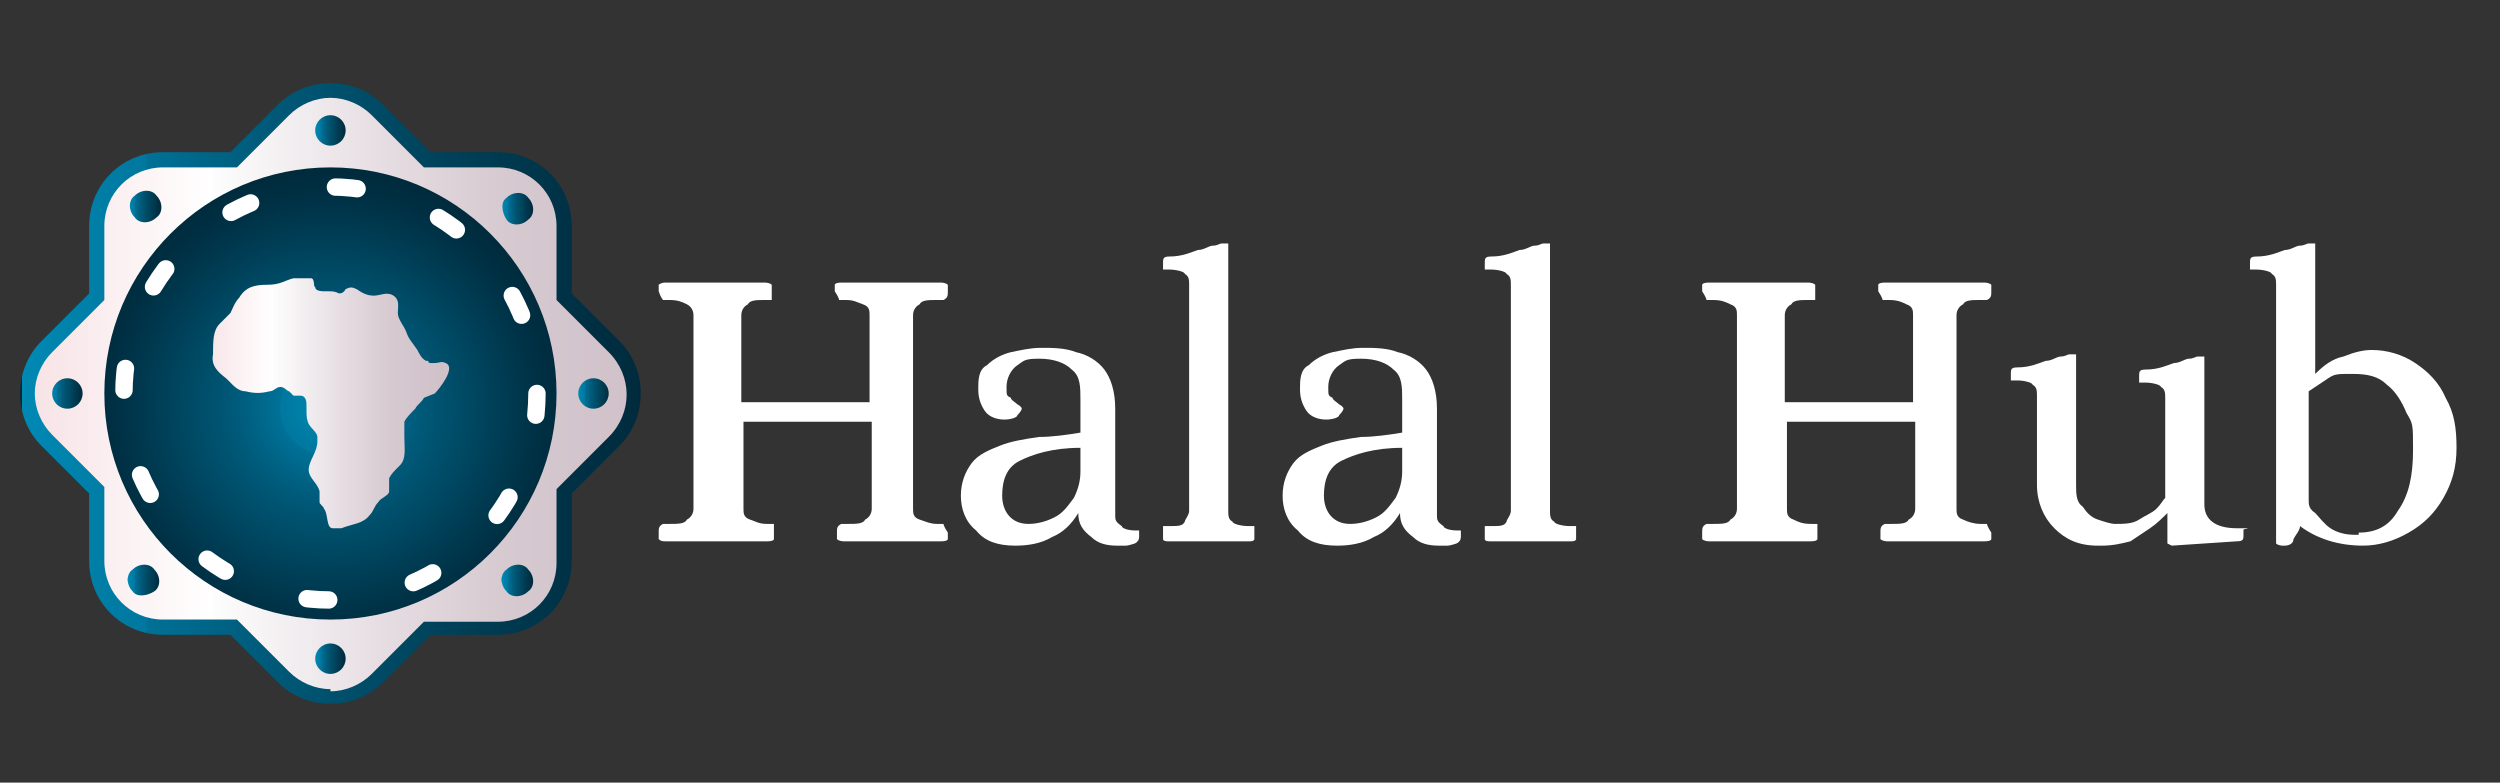 <?xml version="1.0" encoding="UTF-8"?>
<svg xmlns="http://www.w3.org/2000/svg" width="115" height="36" xmlns:xlink="http://www.w3.org/1999/xlink" version="1.1" viewBox="0 0 115 36">
  <rect x="0" y="0" width="115" height="36" fill="#333333" stroke="none"/>
  <!-- Generator: Adobe Illustrator 29.1.0, SVG Export Plug-In . SVG Version: 2.1.0 Build 142)  -->
  <defs>
    <style>
      .st0, .st1 {
        fill: none;
      }

      .st2 {
        fill: url(#linear-gradient2);
      }

      .st3 {
        fill: url(#linear-gradient1);
      }

      .st4 {
        fill: url(#linear-gradient9);
      }

      .st5 {
        fill: url(#linear-gradient3);
      }

      .st6 {
        fill: url(#linear-gradient6);
      }

      .st7 {
        fill: url(#linear-gradient8);
      }

      .st8 {
        fill: url(#linear-gradient7);
      }

      .st9 {
        fill: url(#linear-gradient5);
      }

      .st10 {
        fill: url(#linear-gradient4);
      }

      .st11 {
        fill: url(#linear-gradient10);
      }

      .st12 {
        fill: url(#radial-gradient);
      }

      .st13 {
        fill: url(#linear-gradient);
      }

      .st14 {
        isolation: isolate;
      }

      .st1 {
        stroke: #fff;
        stroke-dasharray: 1 4;
        stroke-linecap: round;
        stroke-linejoin: round;
        stroke-width: .8px;
      }

      .st15 {
        fill: #fff;
      }
    </style>
    <linearGradient id="linear-gradient" x1="1" y1="17.9" x2="29.5" y2="17.9" gradientTransform="translate(0 36) scale(1 -1)" gradientUnits="userSpaceOnUse">
      <stop offset="0" stop-color="#002b3d"/>
      <stop offset="0" stop-color="#00a6d6"/>
      <stop offset="0" stop-color="#0089b4"/>
      <stop offset=".2" stop-color="#00779e"/>
      <stop offset=".2" stop-color="#007197"/>
      <stop offset=".4" stop-color="#005978"/>
      <stop offset=".7" stop-color="#004058"/>
      <stop offset=".9" stop-color="#003044"/>
      <stop offset="1" stop-color="#002b3d"/>
    </linearGradient>
    <linearGradient id="linear-gradient1" x1="1.6" y1="17.8" x2="28.8" y2="17.8" gradientTransform="translate(0 36) scale(1 -1)" gradientUnits="userSpaceOnUse">
      <stop offset="0" stop-color="#f7e3e6"/>
      <stop offset=".3" stop-color="#fff"/>
      <stop offset=".3" stop-color="#fdfdfd"/>
      <stop offset=".6" stop-color="#e5dce1"/>
      <stop offset=".8" stop-color="#d6c9d0"/>
      <stop offset="1" stop-color="#d1c2ca"/>
    </linearGradient>
    <radialGradient id="radial-gradient" cx="-3.3" cy="17.8" fx="-3.3" fy="17.8" r="13.6" gradientTransform="translate(17.7 33) scale(.8 -.8)" gradientUnits="userSpaceOnUse">
      <stop offset="0" stop-color="#002b3d"/>
      <stop offset="0" stop-color="#00a6d6"/>
      <stop offset="0" stop-color="#0089b4"/>
      <stop offset=".2" stop-color="#00779e"/>
      <stop offset=".2" stop-color="#007197"/>
      <stop offset=".4" stop-color="#005978"/>
      <stop offset=".7" stop-color="#004058"/>
      <stop offset=".9" stop-color="#003044"/>
      <stop offset="1" stop-color="#002b3d"/>
    </radialGradient>
    <linearGradient id="linear-gradient2" x1="14.5" y1="30" x2="15.9" y2="30" gradientTransform="translate(0 36) scale(1 -1)" gradientUnits="userSpaceOnUse">
      <stop offset="0" stop-color="#002b3d"/>
      <stop offset="0" stop-color="#00a6d6"/>
      <stop offset="0" stop-color="#0089b4"/>
      <stop offset=".2" stop-color="#00779e"/>
      <stop offset=".2" stop-color="#007197"/>
      <stop offset=".4" stop-color="#005978"/>
      <stop offset=".7" stop-color="#004058"/>
      <stop offset=".9" stop-color="#003044"/>
      <stop offset="1" stop-color="#002b3d"/>
    </linearGradient>
    <linearGradient id="linear-gradient3" x1="23.1" y1="26.4" x2="24.5" y2="26.4" gradientTransform="translate(0 36) scale(1 -1)" gradientUnits="userSpaceOnUse">
      <stop offset="0" stop-color="#002b3d"/>
      <stop offset="0" stop-color="#00a6d6"/>
      <stop offset="0" stop-color="#0089b4"/>
      <stop offset=".2" stop-color="#00779e"/>
      <stop offset=".2" stop-color="#007197"/>
      <stop offset=".4" stop-color="#005978"/>
      <stop offset=".7" stop-color="#004058"/>
      <stop offset=".9" stop-color="#003044"/>
      <stop offset="1" stop-color="#002b3d"/>
    </linearGradient>
    <linearGradient id="linear-gradient4" x1="26.6" y1="17.9" x2="28.1" y2="17.9" gradientTransform="translate(0 36) scale(1 -1)" gradientUnits="userSpaceOnUse">
      <stop offset="0" stop-color="#002b3d"/>
      <stop offset="0" stop-color="#00a6d6"/>
      <stop offset="0" stop-color="#0089b4"/>
      <stop offset=".2" stop-color="#00779e"/>
      <stop offset=".2" stop-color="#007197"/>
      <stop offset=".4" stop-color="#005978"/>
      <stop offset=".7" stop-color="#004058"/>
      <stop offset=".9" stop-color="#003044"/>
      <stop offset="1" stop-color="#002b3d"/>
    </linearGradient>
    <linearGradient id="linear-gradient5" x1="23.1" y1="9.3" x2="24.5" y2="9.3" gradientTransform="translate(0 36) scale(1 -1)" gradientUnits="userSpaceOnUse">
      <stop offset="0" stop-color="#002b3d"/>
      <stop offset="0" stop-color="#00a6d6"/>
      <stop offset="0" stop-color="#0089b4"/>
      <stop offset=".2" stop-color="#00779e"/>
      <stop offset=".2" stop-color="#007197"/>
      <stop offset=".4" stop-color="#005978"/>
      <stop offset=".7" stop-color="#004058"/>
      <stop offset=".9" stop-color="#003044"/>
      <stop offset="1" stop-color="#002b3d"/>
    </linearGradient>
    <linearGradient id="linear-gradient6" x1="14.5" y1="5.7" x2="15.9" y2="5.7" gradientTransform="translate(0 36) scale(1 -1)" gradientUnits="userSpaceOnUse">
      <stop offset="0" stop-color="#002b3d"/>
      <stop offset="0" stop-color="#00a6d6"/>
      <stop offset="0" stop-color="#0089b4"/>
      <stop offset=".2" stop-color="#00779e"/>
      <stop offset=".2" stop-color="#007197"/>
      <stop offset=".4" stop-color="#005978"/>
      <stop offset=".7" stop-color="#004058"/>
      <stop offset=".9" stop-color="#003044"/>
      <stop offset="1" stop-color="#002b3d"/>
    </linearGradient>
    <linearGradient id="linear-gradient7" x1="5.9" y1="9.3" x2="7.4" y2="9.3" gradientTransform="translate(0 36) scale(1 -1)" gradientUnits="userSpaceOnUse">
      <stop offset="0" stop-color="#002b3d"/>
      <stop offset="0" stop-color="#00a6d6"/>
      <stop offset="0" stop-color="#0089b4"/>
      <stop offset=".2" stop-color="#00779e"/>
      <stop offset=".2" stop-color="#007197"/>
      <stop offset=".4" stop-color="#005978"/>
      <stop offset=".7" stop-color="#004058"/>
      <stop offset=".9" stop-color="#003044"/>
      <stop offset="1" stop-color="#002b3d"/>
    </linearGradient>
    <linearGradient id="linear-gradient8" x1="2.3" y1="17.9" x2="3.8" y2="17.9" gradientTransform="translate(0 36) scale(1 -1)" gradientUnits="userSpaceOnUse">
      <stop offset="0" stop-color="#002b3d"/>
      <stop offset="0" stop-color="#00a6d6"/>
      <stop offset="0" stop-color="#0089b4"/>
      <stop offset=".2" stop-color="#00779e"/>
      <stop offset=".2" stop-color="#007197"/>
      <stop offset=".4" stop-color="#005978"/>
      <stop offset=".7" stop-color="#004058"/>
      <stop offset=".9" stop-color="#003044"/>
      <stop offset="1" stop-color="#002b3d"/>
    </linearGradient>
    <linearGradient id="linear-gradient9" x1="5.9" y1="26.5" x2="7.4" y2="26.5" gradientTransform="translate(0 36) scale(1 -1)" gradientUnits="userSpaceOnUse">
      <stop offset="0" stop-color="#002b3d"/>
      <stop offset="0" stop-color="#00a6d6"/>
      <stop offset="0" stop-color="#0089b4"/>
      <stop offset=".2" stop-color="#00779e"/>
      <stop offset=".2" stop-color="#007197"/>
      <stop offset=".4" stop-color="#005978"/>
      <stop offset=".7" stop-color="#004058"/>
      <stop offset=".9" stop-color="#003044"/>
      <stop offset="1" stop-color="#002b3d"/>
    </linearGradient>
    <linearGradient id="linear-gradient10" x1="9.3" y1="17.4" x2="20.2" y2="17.4" gradientTransform="translate(0 36) scale(1 -1)" gradientUnits="userSpaceOnUse">
      <stop offset="0" stop-color="#f7e3e6"/>
      <stop offset=".3" stop-color="#fff"/>
      <stop offset=".3" stop-color="#fdfdfd"/>
      <stop offset=".6" stop-color="#e5dce1"/>
      <stop offset=".8" stop-color="#d6c9d0"/>
      <stop offset="1" stop-color="#d1c2ca"/>
    </linearGradient>
  </defs>
  <g class="st14">
    <g id="Layer_1">
      <path class="st13" d="M28.5,15.7l-2.2-2.2v-3.1c0-1.9-1.5-3.4-3.4-3.4h-3.1l-2.2-2.2c-1.3-1.3-3.5-1.3-4.8,0l-2.2,2.2h-3.1c-1.9,0-3.4,1.5-3.4,3.4v3.1l-2.2,2.2c-1.3,1.3-1.3,3.5,0,4.8l2.2,2.2v3.1c0,1.9,1.5,3.4,3.4,3.4h3.1l2.2,2.2c1.3,1.3,3.5,1.3,4.8,0l2.2-2.2h3.1c1.9,0,3.4-1.5,3.4-3.4v-3.1l2.2-2.2c1.3-1.3,1.3-3.5,0-4.8Z"/>
      <path class="st3" d="M15.2,31.7c-.7,0-1.4-.3-1.9-.8l-2.4-2.4h-3.4c-1.5,0-2.7-1.2-2.7-2.7v-3.4l-2.4-2.4c-.5-.5-.8-1.2-.8-1.9s.3-1.4.8-1.9l2.4-2.4v-3.4c0-1.5,1.2-2.7,2.7-2.7h3.4l2.4-2.4c.5-.5,1.2-.8,1.9-.8s1.4.3,1.9.8l2.4,2.4h3.4c1.5,0,2.7,1.2,2.7,2.7v3.4l2.4,2.4c1.1,1.1,1.1,2.8,0,3.9l-2.4,2.4v3.4c0,1.5-1.2,2.7-2.7,2.7h-3.4l-2.4,2.4c-.5.5-1.2.8-1.9.8h0Z"/>
      <circle class="st12" cx="15.2" cy="18.1" r="10.4"/>
      <circle class="st1" cx="15.2" cy="18.1" r="9.5"/>
      <circle class="st2" cx="15.2" cy="6" r=".7"/>
      <path class="st5" d="M24.3,10.1c-.3.3-.8.3-1,0s-.3-.8,0-1c.3-.3.8-.3,1,0,.3.3.3.8,0,1Z"/>
      <circle class="st10" cx="27.3" cy="18.1" r=".7"/>
      <path class="st9" d="M23.3,27.2c-.3-.3-.3-.8,0-1,.3-.3.8-.3,1,0,.3.3.3.8,0,1-.3.3-.8.3-1,0Z"/>
      <circle class="st6" cx="15.2" cy="30.3" r=".7"/>
      <path class="st8" d="M6.1,26.2c.3-.3.8-.3,1,0,.3.3.3.8,0,1s-.8.3-1,0c-.3-.3-.3-.8,0-1Z"/>
      <circle class="st7" cx="3.1" cy="18.1" r=".7"/>
      <path class="st4" d="M7.2,9c.3.3.3.8,0,1-.3.3-.8.3-1,0-.3-.3-.3-.8,0-1,.3-.3.8-.3,1,0Z"/>
      <polygon class="st0" points="2.3 31.7 2.3 31.7 2.3 31.8 2.3 31.7"/>
      <path class="st11" d="M19.5,18.3h0c-.1.2-.3.3-.4.5-.2.2-.4.4-.5.6v.7h0c0,.5.1,1-.2,1.3s-.4.4-.5.6v.6c0,.2-.4.3-.5.5-.2.2-.2.4-.4.6-.3.4-.8.4-1.3.6h-.4c-.3,0-.2-.7-.4-.9,0-.1-.2-.2-.2-.3v-.5c-.1-.4-.5-.6-.5-1s.4-.8.4-1.3v-.2c0-.2-.3-.4-.4-.6-.1-.2-.1-.4-.1-.6v-.2c0-.2,0-.5-.3-.5h-.3s-.1-.1-.2-.2c-.1,0-.2-.2-.4-.2s-.3.2-.5.2c-.4.1-.7.1-1.1,0-.2,0-.4-.1-.6-.3-.1-.1-.2-.2-.3-.3-.4-.3-.7-.6-.6-1.1h0c0-.6,0-1.1.3-1.4l.5-.5c.1-.2.2-.5.4-.7.3-.5.7-.6,1.3-.6s.8-.2,1.2-.3h.8c.2,0,.1.4.2.4h0c0,.2.3.2.5.2h.1c.2,0,.3,0,.5.1h0q.2,0,.3-.2c.2-.1.3-.1.5,0,.3.2.5.3.8.3s.6-.2.9,0,.2.5.2.8.3.6.4.9.3.5.5.8c.1.2.2.4.4.5h.1q0,.1.1.1h.2c.2,0,.3-.1.5,0,.5.2-.3,1.2-.5,1.4l-.5.2Z"/>
      <g>
        <path class="st15" d="M30.6,24.9c-.1,0-.2,0-.3-.1v-.3c0-.2,0-.3.2-.4h.3c.4,0,.7,0,.8-.2.2-.1.3-.3.3-.5v-8.9c0-.2-.1-.4-.3-.5-.2-.1-.4-.2-.8-.2s-.2,0-.3,0c0,0-.1-.1-.2-.4v-.3s.1-.1.3-.1h4.6c0,0,.2,0,.3.1v.3c0,.2,0,.3,0,.4h-.3c-.4,0-.7,0-.8.2-.2.1-.3.3-.3.5v4h5.9v-4c0-.2,0-.4-.3-.5s-.4-.2-.8-.2-.2,0-.3,0c0,0,0-.1-.2-.4v-.3s0-.1.3-.1h4.6c0,0,.2,0,.3.1v.3c0,.2,0,.3-.2.4h-.3c-.4,0-.7,0-.8.2-.2.1-.3.3-.3.5v8.9c0,.2,0,.4.3.5s.5.2.8.2h.3s0,.1.2.4v.3s0,.1-.3.1h-4.5c0,0-.2,0-.3-.1v-.3c0-.2,0-.3.2-.4h.3c.4,0,.7,0,.8-.2.2-.1.3-.3.3-.5v-4h-5.9v4c0,.2,0,.4.3.5s.4.2.8.2.2,0,.3,0c0,0,0,.1,0,.4v.3s0,.1-.3.1h-4.7Z"/>
        <path class="st15" d="M46.7,25.1c-.8,0-1.4-.2-1.8-.7-.5-.4-.7-1-.7-1.6s.2-1.1.5-1.5.8-.6,1.3-.8c.5-.2,1.1-.3,1.8-.4.6,0,1.3-.1,1.9-.2v-1.5c0-.6,0-1.1-.4-1.4-.3-.3-.8-.5-1.5-.5s-.7.1-1,.3-.5.6-.5,1,0,.4.2.5c0,.1.2.2.3.3,0,0,.2.1.2.2,0,0,0,.1-.2.3,0,.1-.3.2-.6.2s-.7-.1-.9-.4-.3-.6-.3-1,0-.9.4-1.1c.3-.3.7-.5,1.1-.6.5-.1.9-.2,1.4-.2s1.1,0,1.6.2c.5.1,1,.4,1.3.8.3.4.5,1,.5,1.8v4.9c0,.2,0,.3.3.5,0,.1.3.2.6.2s.2,0,.2,0v.3q0,.2-.2.3c0,0-.3.1-.4.1h-.4c-.5,0-.9-.1-1.2-.4-.4-.3-.6-.6-.6-1.1-.3.5-.7.9-1.2,1.1-.5.3-1.1.4-1.7.4ZM47.3,24.1c.4,0,.8-.1,1.2-.3.4-.2.6-.5.9-.9.2-.4.3-.8.3-1.2v-1.1c-1.3,0-2.2.3-2.8.6-.6.3-.8.9-.8,1.6s.4,1.3,1.2,1.3Z"/>
        <path class="st15" d="M53.7,24.9s-.2,0-.2-.1v-.3c0-.2,0-.3,0-.3h.3c.4,0,.6,0,.7-.2,0-.1.2-.3.2-.5v-10.4c0-.2,0-.4-.2-.5,0-.1-.4-.2-.7-.2h-.3s0-.1,0-.3,0-.3.3-.3c.6,0,1-.2,1.3-.3.3,0,.5-.2.7-.2s.3-.1.4-.1h.3s0,.2,0,.3v12c0,.2,0,.4.2.5,0,.1.4.2.7.2h.3s0,.1,0,.3v.3s0,.1-.2.1h-3c-.3,0-.6,0-1,0Z"/>
        <path class="st15" d="M61.5,25.1c-.8,0-1.4-.2-1.8-.7-.5-.4-.7-1-.7-1.6s.2-1.1.5-1.5.8-.6,1.3-.8c.5-.2,1.1-.3,1.8-.4.6,0,1.3-.1,1.9-.2v-1.5c0-.6,0-1.1-.4-1.4-.3-.3-.8-.5-1.5-.5s-.7.1-1,.3-.5.6-.5,1,0,.4.2.5c0,.1.2.2.3.3,0,0,.2.1.2.2,0,0,0,.1-.2.3,0,.1-.3.2-.6.2s-.7-.1-.9-.4-.3-.6-.3-1,0-.9.4-1.1c.3-.3.7-.5,1.1-.6.5-.1.9-.2,1.4-.2s1.1,0,1.6.2c.5.1,1,.4,1.3.8.3.4.5,1,.5,1.8v4.9c0,.2,0,.3.3.5,0,.1.3.2.6.2s.2,0,.2,0v.3q0,.2-.2.3c0,0-.3.1-.4.1h-.4c-.5,0-.9-.1-1.2-.4-.4-.3-.6-.6-.6-1.1-.3.5-.7.9-1.2,1.1-.5.3-1.1.4-1.7.4ZM62.1,24.1c.4,0,.8-.1,1.2-.3.4-.2.6-.5.9-.9.2-.4.3-.8.3-1.2v-1.1c-1.3,0-2.2.3-2.8.6-.6.3-.8.9-.8,1.6s.4,1.3,1.2,1.3Z"/>
        <path class="st15" d="M68.5,24.9s-.2,0-.2-.1v-.3c0-.2,0-.3,0-.3h.3c.4,0,.6,0,.7-.2,0-.1.2-.3.2-.5v-10.4c0-.2,0-.4-.2-.5,0-.1-.4-.2-.7-.2h-.3s0-.1,0-.3,0-.3.3-.3c.6,0,1-.2,1.3-.3.3,0,.5-.2.7-.2s.3-.1.4-.1h.3s0,.2,0,.3v12c0,.2,0,.4.2.5,0,.1.4.2.7.2h.3s0,.1,0,.3v.3s0,.1-.2.1h-3c-.3,0-.6,0-1,0Z"/>
        <path class="st15" d="M78.6,24.9c0,0-.2,0-.3-.1v-.3c0-.2,0-.3.2-.4h.3c.4,0,.7,0,.8-.2.2-.1.3-.3.3-.5v-8.9c0-.2,0-.4-.3-.5-.2-.1-.4-.2-.8-.2s-.2,0-.3,0c0,0,0-.1-.2-.4v-.3s0-.1.3-.1h4.6c0,0,.2,0,.3.1v.3c0,.2,0,.3,0,.4h-.3c-.4,0-.7,0-.8.2-.2.1-.3.3-.3.5v4h5.9v-4c0-.2,0-.4-.3-.5-.2-.1-.4-.2-.8-.2s-.2,0-.3,0c0,0,0-.1-.2-.4v-.3s0-.1.3-.1h4.6c0,0,.2,0,.3.1v.3c0,.2,0,.3-.2.4h-.3c-.4,0-.7,0-.8.2-.2.1-.3.3-.3.5v8.9c0,.2,0,.4.3.5.2.1.5.2.8.2h.3s0,.1.2.4v.3s0,.1-.3.1h-4.5c0,0-.2,0-.3-.1v-.3c0-.2,0-.3.2-.4h.3c.4,0,.7,0,.8-.2.2-.1.3-.3.3-.5v-4h-5.9v4c0,.2,0,.4.3.5.2.1.4.2.8.2s.2,0,.3,0c0,0,0,.1,0,.4v.3s0,.1-.3.1h-4.7Z"/>
        <path class="st15" d="M96.5,25.1c-.9,0-1.5-.3-2-.8s-.8-1.2-.8-2v-4.1c0-.2,0-.4-.2-.5,0-.1-.4-.2-.7-.2h-.3s0-.1,0-.3,0-.3.3-.3c.6,0,1-.2,1.3-.3.3,0,.5-.2.7-.2s.3-.1.4-.1h.3s0,.2,0,.3v5.7c0,.4,0,.8.3,1,.2.3.4.5.7.6.3.1.6.2.8.2.4,0,.8,0,1.1-.2.3-.2.6-.3.8-.5.2-.2.3-.4.4-.5v-4.6c0-.2,0-.4-.2-.5,0-.1-.4-.2-.7-.2h-.3s0-.1,0-.3,0-.3.3-.3c.6,0,1-.2,1.3-.3.3,0,.5-.2.7-.2s.3-.1.4-.1h.3s0,.2,0,.3v6.5c0,.7.5,1.1,1.5,1.1s.2,0,.3.1v.2c0,.2,0,.3-.3.3l-3,.2s0,0-.2-.1v-1.4h0c-.2.2-.5.5-.8.7s-.6.4-.9.6c-.4.1-.8.2-1.3.2h-.2Z"/>
        <path class="st15" d="M105,25.1c0,0-.2,0-.3-.1v-11.9c0-.2,0-.4-.2-.5,0-.1-.4-.2-.7-.2h-.3s0-.1,0-.3,0-.3.3-.3c.6,0,1-.2,1.3-.3.3,0,.5-.2.7-.2s.3-.1.4-.1h.3s0,.2,0,.3v5.7h0c.4-.4.8-.7,1.3-.8.5-.2.9-.3,1.3-.3.7,0,1.4.2,2,.6.6.4,1.1.9,1.4,1.6.4.7.5,1.4.5,2.3s-.2,1.6-.6,2.3c-.4.7-.9,1.2-1.6,1.6s-1.4.6-2.1.6c-1.1,0-2.1-.3-2.9-.9h0c0,.2-.2.4-.3.6,0,.2-.2.3-.4.3h-.1ZM108.5,24.5c.8,0,1.4-.3,1.8-1,.5-.7.7-1.6.7-2.8s0-1.2-.3-1.7c-.2-.5-.5-1-.9-1.3-.4-.4-.9-.5-1.6-.5s-.8,0-1.1.2c-.3.2-.6.4-.9.6v5c0,.2,0,.4.3.6.2.2.4.5.7.7.3.2.7.3,1.1.3h.2Z"/>
      </g>
    </g>
  </g>
</svg>